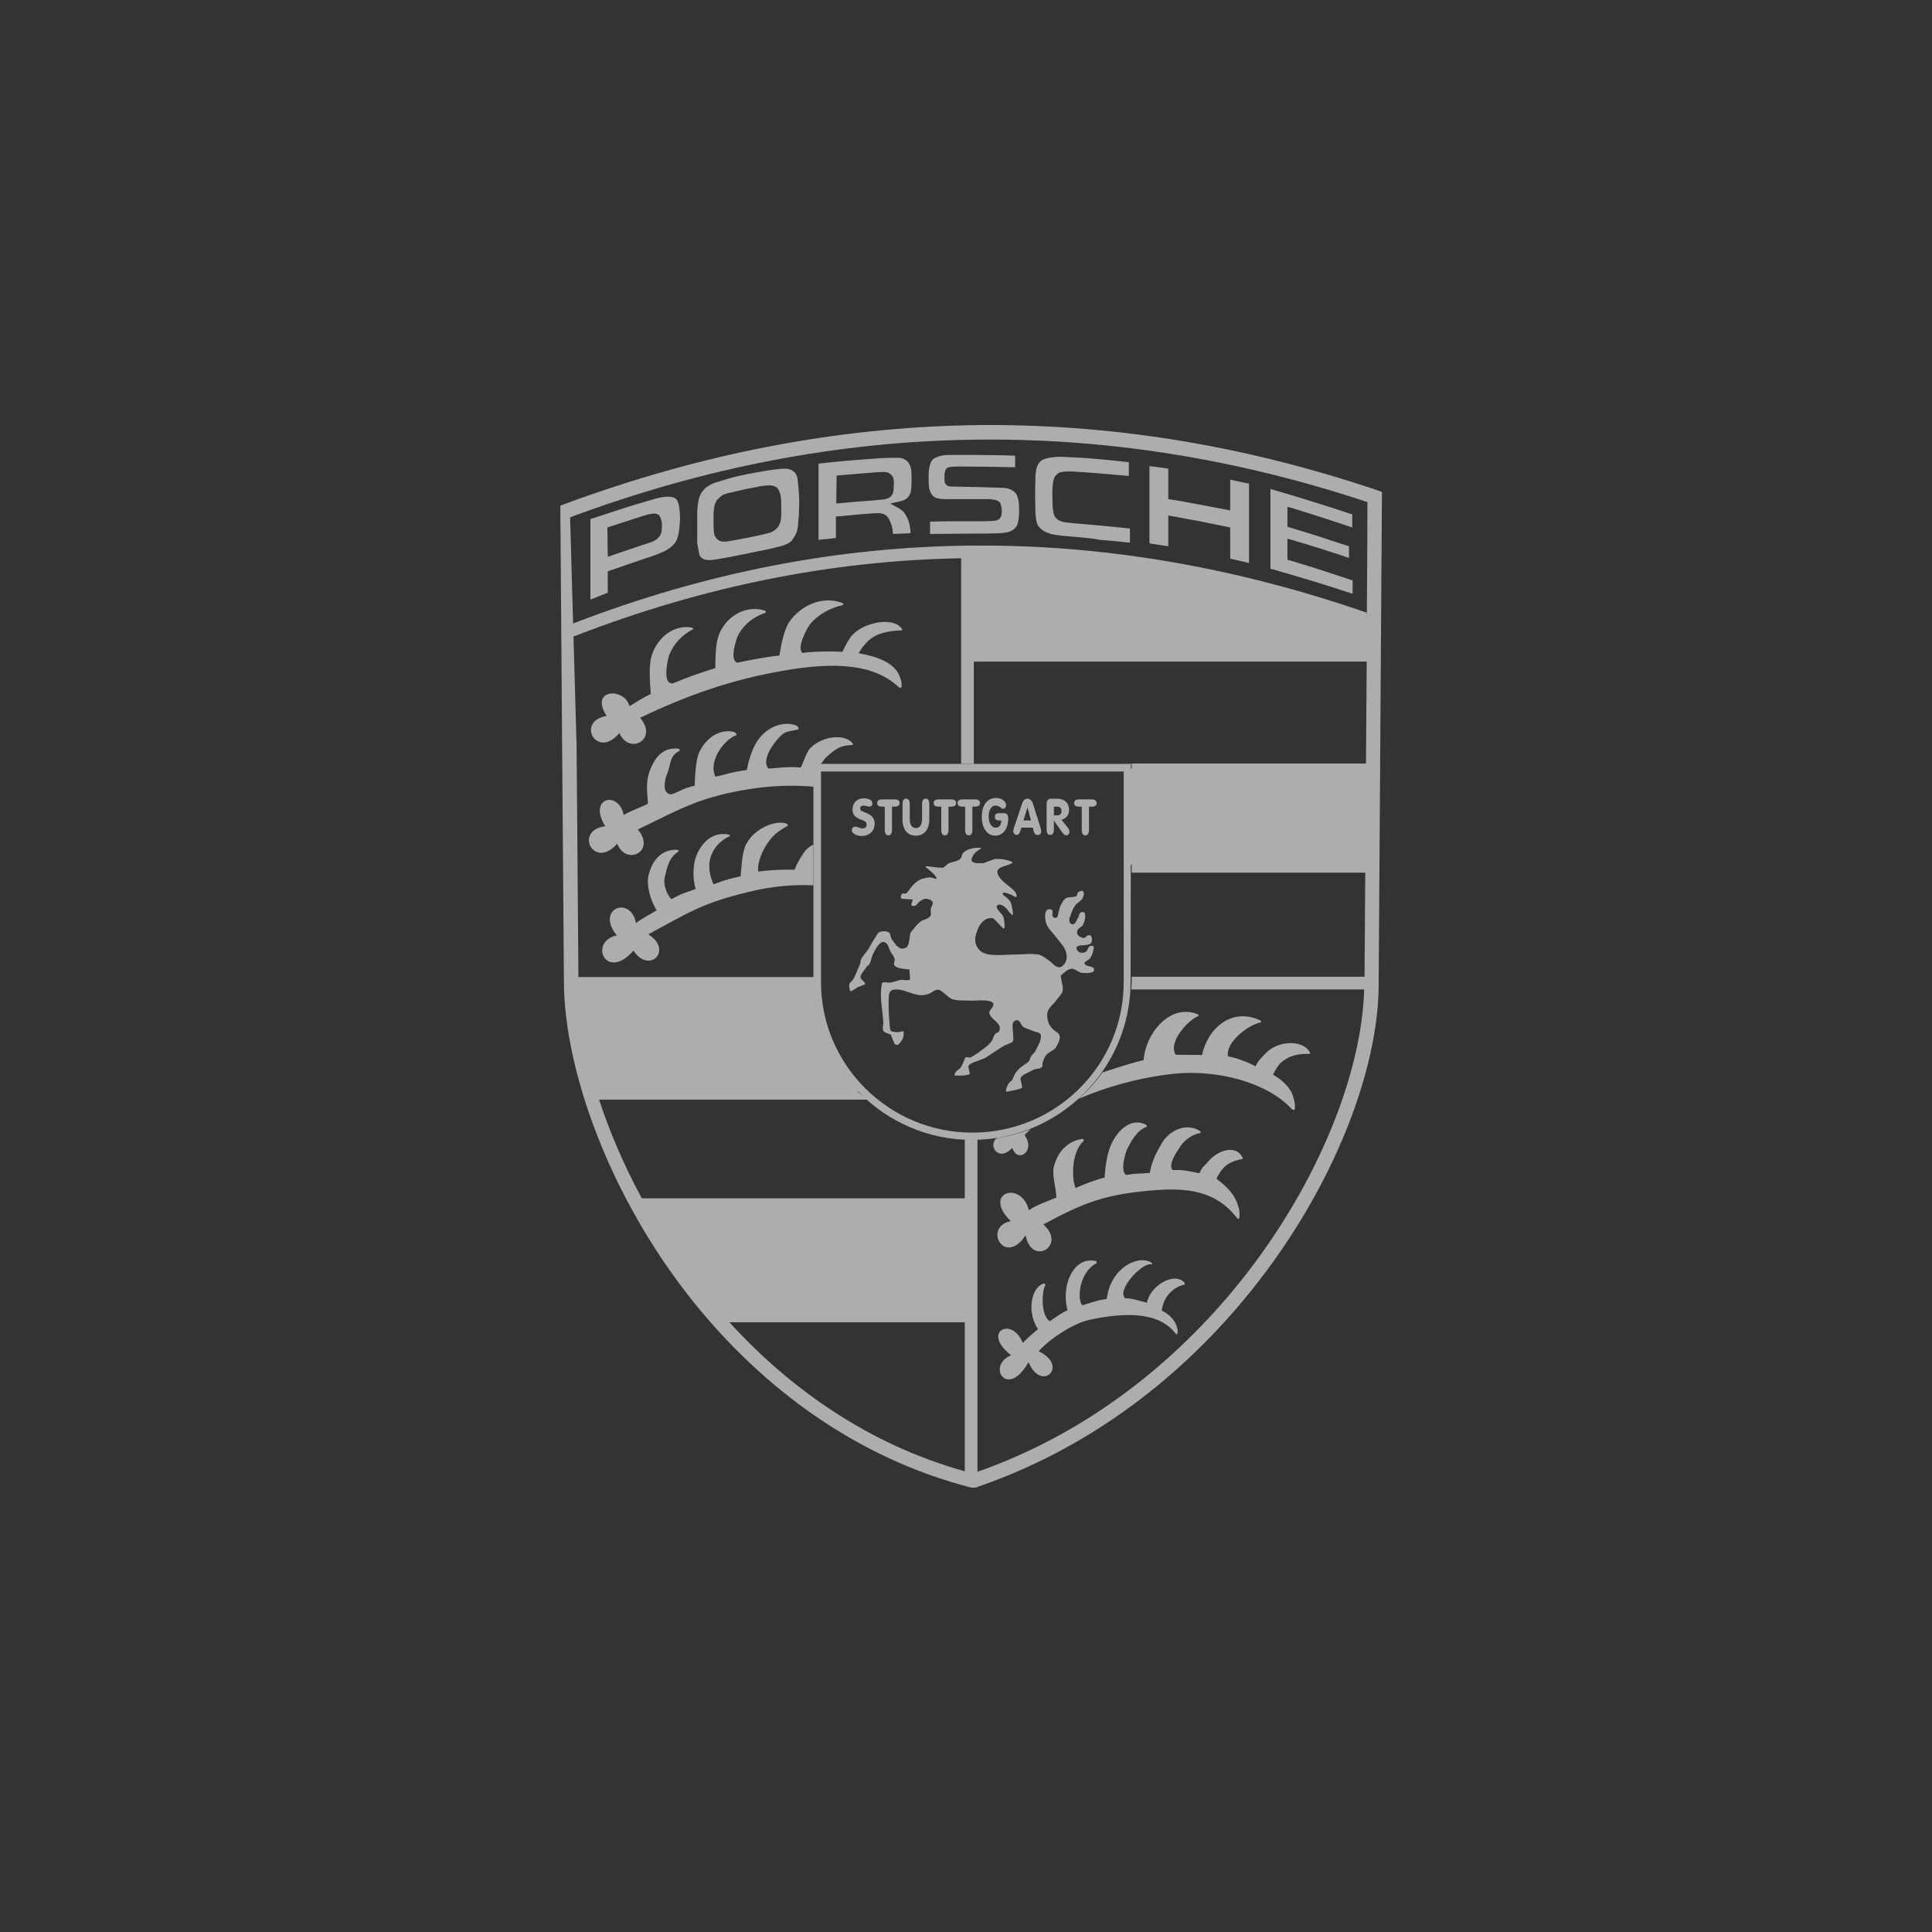 <?xml version="1.0" encoding="UTF-8"?> <svg xmlns="http://www.w3.org/2000/svg" width="100" height="100" viewBox="0 0 100 100" fill="none"><rect x="0" y="0" width="100" height="100" fill="#333333" stroke="none"/><g opacity="0.6"><path d="M53.254 62.642C53.573 62.398 54.285 62.154 54.679 61.986C54.66 61.385 54.416 60.822 54.566 60.315C54.829 59.414 55.447 59.02 56.047 58.945C56.084 58.964 56.122 59.039 56.084 59.058C55.747 59.377 55.616 59.827 55.56 60.315C55.541 60.503 55.503 61.085 55.672 61.498C56.028 61.31 56.89 61.01 57.172 60.953C57.209 60.353 57.303 59.771 57.471 59.339C57.809 58.495 58.558 57.819 59.308 58.213C59.346 58.232 59.383 58.307 59.346 58.326C58.877 58.495 58.577 58.983 58.315 59.546C58.24 59.715 57.977 60.615 58.277 60.803C58.277 60.803 58.296 60.803 58.296 60.822C58.84 60.709 58.933 60.766 59.514 60.709C59.608 60.127 59.87 59.621 60.095 59.245C60.433 58.588 61.313 58.063 62.101 58.532C62.138 58.551 62.176 58.645 62.119 58.645C61.576 58.757 61.22 59.114 61.032 59.433C60.939 59.583 60.433 60.278 60.695 60.559C60.714 60.559 60.751 60.559 60.789 60.559C61.257 60.54 61.595 60.634 62.082 60.728C62.232 60.371 62.363 60.334 62.513 60.146C63.056 59.489 63.975 59.264 64.293 59.883C64.331 59.921 64.331 59.996 64.293 59.996C64.012 60.033 63.544 60.184 63.319 60.465C63.263 60.522 63.113 60.69 62.963 61.01C63.6 61.498 63.956 61.892 64.125 62.548C64.162 62.661 64.219 63.337 63.994 62.999C62.963 61.704 61.576 61.422 59.495 61.629C57.265 61.835 56.234 62.173 54.004 63.374C55.241 64.482 53.386 65.57 53.086 63.937C51.999 65.589 50.855 63.506 52.317 63.205C50.818 61.742 52.861 61.066 53.254 62.642Z" fill="white"></path><path d="M57.06 55.51C57.866 55.247 58.746 54.966 59.196 54.872C59.271 53.558 60.508 51.925 61.97 52.488C62.026 52.507 62.064 52.582 62.008 52.601C61.633 52.714 60.433 53.858 60.846 54.59C61.145 54.609 61.97 54.59 62.214 54.609C62.532 53.164 63.788 52.151 65.213 52.807C65.269 52.826 65.306 52.92 65.25 52.92C64.688 53.014 63.413 53.915 63.563 54.684C63.826 54.703 64.538 54.947 64.988 55.191C65.156 54.834 65.344 54.703 65.512 54.515C66.131 53.858 67.405 53.802 67.78 54.44C67.818 54.478 67.818 54.553 67.78 54.553C67.237 54.534 66.749 54.609 66.281 55.022C66.206 55.078 66.056 55.304 65.887 55.623C66.337 55.867 66.843 56.336 66.937 56.786C67.012 57.011 67.049 57.199 67.012 57.425C66.993 57.481 66.88 57.425 66.843 57.387C65.662 56.092 63.057 55.285 60.527 55.604C58.84 55.81 57.191 56.28 55.823 56.88C56.291 56.467 56.704 56.017 57.06 55.51ZM53.349 58.438C53.236 58.551 53.124 58.644 53.03 58.757C53.63 59.583 52.674 60.24 52.393 59.414C51.681 60.183 51.118 59.283 51.587 58.907C52.187 58.813 52.786 58.663 53.349 58.438Z" fill="white"></path><path d="M52.936 69.511C53.104 69.324 53.517 68.967 53.723 68.798C53.086 67.803 53.442 66.527 54.06 66.433C54.098 66.452 54.117 66.508 54.098 66.546C53.929 66.79 53.854 68.104 54.341 68.385C54.585 68.216 55.054 67.878 55.26 67.822C54.904 66.621 55.522 65.007 56.722 65.269C56.759 65.288 56.778 65.363 56.759 65.382C55.785 65.889 55.766 67.39 56.028 67.559C56.422 67.447 56.853 67.278 57.284 67.24C57.471 65.645 58.877 64.932 59.589 65.345C59.627 65.363 59.645 65.457 59.627 65.457C59.233 65.232 57.752 66.752 58.24 67.203C58.577 67.184 58.971 67.334 59.364 67.428C59.533 66.546 60.77 65.814 61.295 66.377C61.332 66.414 61.332 66.49 61.313 66.49C60.845 66.583 60.226 67.015 60.133 67.841C61.126 68.31 61.014 69.286 60.845 69.023C59.908 67.784 57.921 67.991 56.403 68.31C55.522 68.498 54.285 69.342 53.76 69.943C55.353 70.694 53.91 72.101 53.236 70.506C52.13 72.458 51.043 70.675 52.336 70.149C50.762 68.929 52.392 68.104 52.936 69.511Z" fill="white"></path><path d="M36.892 68.029C35.318 66.208 33.987 64.237 32.919 62.248H50.162V68.029H36.892Z" fill="white"></path><path d="M58.465 39.782H71.135V44.755H58.465V39.782Z" fill="white"></path><path d="M71.135 32.237L67.387 30.904L63.02 30.022L58.109 28.952L53.555 28.596H50.088V33.832H71.117L71.135 32.237Z" fill="white"></path><path d="M32.114 26.362C32.62 26.193 33.126 26.043 33.651 25.893C33.839 25.836 34.026 25.78 34.232 25.743C34.438 25.705 34.644 25.686 34.85 25.743L34.925 25.78C35.001 25.818 35.038 25.874 35.075 25.949C35.132 26.08 35.15 26.212 35.169 26.362C35.207 26.662 35.207 26.962 35.169 27.263C35.15 27.507 35.113 27.751 35.019 27.957C34.982 28.051 34.925 28.126 34.85 28.201C34.794 28.258 34.738 28.314 34.682 28.351C34.551 28.445 34.438 28.52 34.288 28.577C33.951 28.727 33.614 28.839 33.258 28.952C32.658 29.159 32.058 29.365 31.458 29.571V30.679C31.158 30.791 30.858 30.923 30.559 31.035V26.869C31.083 26.7 31.589 26.531 32.114 26.362ZM31.458 28.821C32.058 28.614 32.658 28.408 33.276 28.201C33.464 28.145 33.651 28.089 33.82 28.014L33.951 27.939L34.007 27.901L34.063 27.845L34.12 27.788L34.157 27.732L34.213 27.619C34.232 27.544 34.251 27.488 34.251 27.413C34.27 27.225 34.27 27.056 34.213 26.869L34.176 26.775L34.138 26.7L34.082 26.643L34.007 26.606L33.932 26.587H33.857H33.782C33.595 26.606 33.426 26.662 33.239 26.718C32.639 26.906 32.039 27.113 31.439 27.3L31.458 28.821ZM39.086 24.466C39.499 24.391 39.892 24.316 40.304 24.279C40.436 24.26 40.567 24.26 40.698 24.26C40.754 24.26 40.829 24.279 40.886 24.297C40.942 24.316 40.979 24.335 41.035 24.372C41.073 24.41 41.11 24.429 41.148 24.466C41.185 24.504 41.204 24.56 41.223 24.598C41.26 24.673 41.279 24.729 41.279 24.804C41.316 25.048 41.335 25.311 41.354 25.574C41.373 25.874 41.373 26.155 41.354 26.437C41.354 26.55 41.354 26.681 41.335 26.794C41.316 27.019 41.316 27.244 41.26 27.469C41.242 27.526 41.223 27.582 41.204 27.619C41.167 27.695 41.129 27.77 41.073 27.845L40.96 28.014L40.792 28.126C40.717 28.164 40.661 28.183 40.586 28.22C40.286 28.314 39.986 28.37 39.686 28.445C39.068 28.577 38.449 28.689 37.831 28.821C37.531 28.877 37.231 28.933 36.931 28.971C36.856 28.989 36.762 28.989 36.687 28.989L36.5 28.971C36.444 28.952 36.406 28.933 36.369 28.915L36.275 28.839L36.2 28.727L36.087 28.107V26.437C36.106 26.249 36.125 26.043 36.163 25.855L36.219 25.686C36.256 25.592 36.294 25.517 36.35 25.442L36.481 25.292L36.593 25.198C36.706 25.123 36.837 25.048 36.987 24.992L37.662 24.785C38.093 24.654 38.58 24.56 39.086 24.466ZM38.618 25.311L37.643 25.536C37.568 25.555 37.493 25.592 37.418 25.611L37.343 25.668L37.268 25.724L37.212 25.78L37.156 25.836L37.1 25.893L37.062 25.968C37.025 26.024 37.006 26.099 36.987 26.155C36.931 26.399 36.931 26.643 36.931 26.887C36.931 27.15 36.931 27.413 36.968 27.657L37.006 27.751L37.062 27.845L37.137 27.92L37.212 27.976L37.306 28.014L37.4 28.032H37.512C37.587 28.032 37.643 28.032 37.699 28.014C38.074 27.957 38.449 27.882 38.824 27.807C39.124 27.751 39.442 27.676 39.742 27.601C39.798 27.582 39.873 27.563 39.93 27.544L40.023 27.488L40.117 27.432L40.192 27.357L40.267 27.282L40.323 27.188L40.361 27.094L40.398 27C40.454 26.718 40.436 26.456 40.436 26.174C40.436 26.024 40.436 25.874 40.417 25.743L40.398 25.63C40.379 25.555 40.361 25.48 40.323 25.405L40.286 25.33L40.248 25.273L40.192 25.217L40.154 25.198L40.08 25.161L40.005 25.142L39.855 25.123C39.686 25.123 39.536 25.142 39.386 25.161C39.124 25.217 38.861 25.273 38.618 25.311ZM44.803 23.772C45.271 23.734 45.74 23.697 46.208 23.697C46.302 23.697 46.414 23.697 46.508 23.697C46.621 23.697 46.714 23.715 46.808 23.772C46.846 23.791 46.883 23.809 46.902 23.828C46.977 23.884 47.033 23.941 47.07 24.035C47.108 24.091 47.127 24.166 47.145 24.222C47.183 24.372 47.183 24.541 47.183 24.692C47.183 24.898 47.183 25.086 47.164 25.292C47.164 25.367 47.145 25.442 47.127 25.517L47.089 25.592C47.052 25.649 47.033 25.686 46.995 25.743L46.902 25.818C46.864 25.836 46.827 25.874 46.77 25.893C46.714 25.912 46.639 25.93 46.583 25.949L46.077 26.062L46.583 26.343C46.658 26.399 46.714 26.437 46.77 26.493L46.827 26.568C46.902 26.681 46.958 26.794 47.014 26.925C47.089 27.15 47.127 27.375 47.127 27.601C46.827 27.619 46.527 27.619 46.227 27.638C46.208 27.469 46.19 27.319 46.133 27.15L46.058 26.962L46.021 26.869L45.965 26.794L45.908 26.718L45.833 26.662L45.74 26.606C45.684 26.587 45.627 26.568 45.571 26.568C45.459 26.55 45.327 26.568 45.215 26.568C44.634 26.606 44.072 26.662 43.491 26.718L43.266 26.737V27.845C42.966 27.882 42.666 27.92 42.366 27.939V23.997C43.191 23.903 43.997 23.828 44.803 23.772ZM43.285 26.062C43.884 26.005 44.484 25.949 45.084 25.912C45.29 25.893 45.496 25.874 45.702 25.855C45.758 25.855 45.815 25.836 45.871 25.818L45.946 25.799L46.021 25.761L46.077 25.724L46.133 25.668L46.171 25.611L46.208 25.555C46.227 25.499 46.246 25.461 46.246 25.405C46.264 25.236 46.264 25.067 46.264 24.898C46.264 24.842 46.246 24.785 46.227 24.71L46.19 24.654L46.152 24.598L46.096 24.541L46.04 24.504L45.983 24.466L45.908 24.448C45.852 24.429 45.796 24.429 45.74 24.429C45.44 24.429 45.14 24.466 44.859 24.485C44.334 24.523 43.828 24.579 43.303 24.616L43.285 26.062ZM49.657 26.981C49.994 26.981 50.331 26.981 50.688 26.981C50.913 26.981 51.156 26.981 51.4 26.962C51.456 26.962 51.493 26.944 51.55 26.944C51.606 26.925 51.643 26.906 51.681 26.887L51.737 26.85L51.775 26.794L51.812 26.737L51.831 26.681L51.85 26.55V26.362L51.812 26.155L51.793 26.099L51.775 26.043L51.737 25.987L51.681 25.949L51.625 25.912L51.493 25.874L51.269 25.836H50.987H49.094C48.907 25.836 48.72 25.836 48.551 25.799C48.495 25.78 48.457 25.78 48.42 25.761L48.364 25.724L48.307 25.686L48.27 25.649L48.232 25.592L48.195 25.536C48.157 25.461 48.12 25.386 48.101 25.311C48.064 25.104 48.064 24.879 48.064 24.673C48.064 24.41 48.082 24.147 48.195 23.903C48.214 23.866 48.251 23.828 48.27 23.791C48.401 23.678 48.57 23.622 48.738 23.584C48.907 23.547 49.094 23.547 49.263 23.547C49.675 23.547 50.088 23.547 50.5 23.547C51.175 23.547 51.868 23.565 52.543 23.584V24.185C51.643 24.166 50.744 24.147 49.844 24.147C49.638 24.147 49.432 24.147 49.226 24.166C49.188 24.166 49.132 24.185 49.094 24.185L49.02 24.222L48.963 24.279L48.926 24.354L48.907 24.429L48.888 24.56C48.888 24.673 48.888 24.767 48.888 24.879L48.907 24.954L48.926 25.029L48.982 25.104L49.076 25.161L49.169 25.18C50.107 25.198 51.062 25.217 51.999 25.255L52.112 25.273C52.262 25.311 52.412 25.367 52.524 25.48C52.581 25.536 52.618 25.592 52.637 25.649C52.73 25.855 52.749 26.099 52.749 26.324C52.749 26.587 52.749 26.85 52.674 27.094C52.656 27.131 52.656 27.169 52.637 27.206L52.581 27.282C52.543 27.338 52.506 27.375 52.449 27.413C52.356 27.469 52.262 27.526 52.168 27.544C52.018 27.582 51.85 27.582 51.7 27.601C51.231 27.619 50.781 27.619 50.313 27.619C49.582 27.619 48.851 27.638 48.139 27.638C48.139 27.432 48.139 27.206 48.139 27C48.626 26.981 49.113 26.981 49.6 26.981H49.657ZM55.86 27.807C55.486 27.77 55.092 27.751 54.717 27.695C54.548 27.676 54.38 27.638 54.23 27.582C54.155 27.544 54.08 27.526 54.005 27.469C53.949 27.432 53.911 27.394 53.855 27.357C53.818 27.319 53.78 27.263 53.742 27.225C53.705 27.169 53.686 27.113 53.668 27.056C53.611 26.85 53.593 26.625 53.593 26.399C53.574 25.855 53.574 25.33 53.593 24.785V24.654C53.611 24.41 53.63 24.166 53.78 23.959C53.836 23.903 53.874 23.847 53.949 23.809C54.136 23.715 54.361 23.678 54.567 23.659C54.792 23.64 54.998 23.64 55.223 23.659C55.654 23.678 56.104 23.697 56.535 23.734C57.172 23.791 57.791 23.847 58.428 23.922V24.635C57.585 24.56 56.76 24.485 55.917 24.429C55.654 24.41 55.373 24.391 55.092 24.41L54.961 24.429L54.867 24.448L54.792 24.485L54.717 24.541L54.642 24.616L54.586 24.692L54.548 24.785C54.53 24.842 54.511 24.898 54.511 24.954C54.474 25.217 54.455 25.499 54.474 25.78C54.474 26.005 54.474 26.231 54.511 26.456C54.53 26.512 54.53 26.568 54.548 26.625L54.586 26.718L54.642 26.794L54.717 26.869L54.792 26.925L54.867 26.962L54.961 27C55.036 27.019 55.111 27.038 55.186 27.038C55.429 27.075 55.692 27.094 55.935 27.113C56.779 27.188 57.641 27.263 58.484 27.357C58.484 27.582 58.484 27.788 58.484 28.014V28.089C57.959 28.032 57.416 27.976 56.891 27.939C56.573 27.863 56.217 27.845 55.86 27.807ZM61.596 26.024C62.289 26.155 62.982 26.287 63.676 26.418V24.823C63.995 24.898 64.313 24.973 64.65 25.029V29.14C64.332 29.065 64.013 28.989 63.676 28.915V27.3C63.114 27.188 62.57 27.075 62.008 26.962C61.502 26.869 60.977 26.775 60.471 26.681V28.276C60.152 28.22 59.834 28.183 59.496 28.126V24.128C59.815 24.166 60.152 24.203 60.471 24.26V25.836C60.846 25.893 61.221 25.949 61.596 26.024ZM68.961 26.287C69.299 26.399 69.636 26.512 69.992 26.625V27.3C68.999 26.962 67.987 26.643 66.975 26.324L66.637 26.231V27.263C67.368 27.488 68.118 27.713 68.849 27.957C69.167 28.07 69.505 28.164 69.823 28.276V28.877C68.886 28.558 67.93 28.258 66.975 27.976L66.637 27.882V28.971C67.349 29.177 68.061 29.402 68.755 29.628C69.167 29.759 69.58 29.909 70.011 30.041V30.735C68.661 30.285 67.293 29.872 65.906 29.477L65.756 29.44V25.311C66.825 25.611 67.893 25.949 68.961 26.287Z" fill="white"></path><path d="M30.502 56.486C29.902 54.477 29.583 52.601 29.564 50.987H42.122C42.159 53.107 43.04 55.059 44.427 56.486H30.502Z" fill="white"></path><path d="M29.002 26.174L29.246 26.081C36.255 23.491 43.246 22.139 50.255 22.008C57.265 21.895 64.256 23.003 71.265 25.367L71.528 25.461V25.724C71.472 34.151 71.415 42.578 71.359 51.005C71.34 55.36 69.054 61.478 64.743 66.827C61.276 71.144 56.478 74.973 50.48 77H50.274C44.221 75.442 39.441 71.763 35.955 67.466C31.495 61.929 29.208 55.322 29.189 50.837C29.152 46.764 29.133 42.691 29.096 38.637L29.002 26.174ZM37.173 67.803H49.918V62.679H33.575C33.519 62.586 33.463 62.492 33.425 62.398C34.306 63.974 35.337 65.532 36.517 67.015C36.742 67.278 36.949 67.541 37.173 67.803ZM49.937 68.442H37.755C40.903 71.895 44.97 74.766 49.937 76.155V68.442ZM37.492 68.16C37.473 68.141 37.473 68.141 37.473 68.122C37.473 68.141 37.492 68.16 37.492 68.16ZM33.219 62.023H49.937V59.001C50.068 59.001 50.199 59.001 50.33 59.001C50.424 59.001 50.499 59.001 50.593 59.001V76.174C50.574 76.174 50.555 76.193 50.555 76.193C56.253 74.204 60.826 70.525 64.162 66.377C68.304 61.234 70.516 55.379 70.609 51.174C70.609 51.193 70.609 51.193 70.609 51.212H58.558C58.558 51.081 58.577 50.949 58.577 50.818V50.555H70.628C70.647 48.753 70.647 46.951 70.666 45.168H58.577V44.53H70.666C70.684 43.066 70.684 41.621 70.703 40.176H58.577V39.538H58.483V39.519H70.703C70.722 37.755 70.722 36.009 70.741 34.245H50.405V39.538H49.749V28.896C43.077 29.009 36.386 30.341 29.677 32.95L29.658 32.274C36.555 29.609 43.452 28.295 50.33 28.239C57.153 28.183 63.956 29.365 70.741 31.711C70.741 31.936 70.741 32.162 70.741 32.387C70.759 30.247 70.778 28.108 70.778 25.987C63.937 23.716 57.096 22.646 50.274 22.759C43.34 22.871 36.424 24.204 29.508 26.775L29.845 38.637C29.883 42.616 29.902 46.595 29.939 50.593C29.939 50.593 29.939 50.593 29.939 50.574H42.14V50.837C42.14 50.968 42.14 51.099 42.159 51.231H29.92C29.958 52.732 30.276 54.478 30.82 56.317C30.82 56.298 30.801 56.279 30.801 56.261H44.183C44.295 56.392 44.408 56.523 44.539 56.636L44.952 56.917H31.007C31.551 58.569 32.282 60.296 33.219 62.023ZM30.97 56.786C30.951 56.749 30.951 56.711 30.932 56.692C30.951 56.73 30.97 56.749 30.97 56.786ZM30.895 56.542C30.876 56.505 30.876 56.467 30.857 56.429C30.876 56.467 30.895 56.505 30.895 56.542ZM70.591 50.837V50.855C70.591 50.855 70.591 50.855 70.591 50.837ZM70.591 50.949V50.968C70.591 50.968 70.591 50.968 70.591 50.949ZM70.591 50.949C70.591 50.93 70.591 50.93 70.591 50.93V50.949ZM70.591 50.893C70.591 50.874 70.591 50.874 70.591 50.874V50.893ZM70.591 50.611C70.591 50.593 70.591 50.593 70.591 50.593V50.611ZM50.405 33.607H70.722C70.722 33.719 70.722 33.813 70.722 33.926C70.722 33.419 70.722 32.912 70.722 32.406C63.956 30.041 57.19 28.858 50.405 28.896V33.607ZM50.368 76.249C50.349 76.249 50.349 76.249 50.33 76.268C50.349 76.268 50.349 76.268 50.368 76.249ZM50.105 76.212C50.049 76.193 50.012 76.193 49.956 76.174C50.012 76.174 50.068 76.193 50.105 76.212Z" fill="white"></path><path d="M32.583 36.554C32.939 36.328 33.314 36.103 33.688 35.915C33.632 35.334 33.576 34.433 33.726 33.945C34.007 33.044 34.832 32.312 35.806 32.481C35.862 32.499 35.9 32.556 35.862 32.575C35.319 32.856 34.888 33.288 34.644 33.888C34.569 34.057 34.307 35.258 34.7 35.352C34.738 35.371 34.776 35.371 34.832 35.371C35.544 35.071 36.275 34.808 37.025 34.583C37.025 34.001 37.043 33.194 37.249 32.762C37.624 31.918 38.561 31.298 39.573 31.599C39.63 31.617 39.667 31.692 39.63 31.711C39.03 31.918 38.543 32.274 38.224 32.837C38.13 33.006 37.737 34.151 38.149 34.301H38.168C38.861 34.151 39.573 34.02 40.342 33.926C40.436 33.344 40.586 32.593 40.848 32.199C41.41 31.373 42.535 30.81 43.584 31.204C43.641 31.223 43.678 31.298 43.622 31.317C42.928 31.486 42.328 31.805 41.897 32.349C41.785 32.499 41.204 33.551 41.541 33.795C41.579 33.795 41.616 33.795 41.654 33.776C42.254 33.719 42.947 33.701 43.603 33.738C43.772 33.382 43.94 33.063 44.128 32.856C44.784 32.181 46.227 31.936 46.658 32.518C46.695 32.556 46.714 32.631 46.658 32.631C46.039 32.65 45.402 32.743 44.934 33.175C44.859 33.25 44.596 33.513 44.446 33.813C45.44 33.982 46.283 34.32 46.545 34.958C46.639 35.165 46.695 35.352 46.658 35.578C46.658 35.634 46.527 35.596 46.489 35.54C45.233 34.376 43.228 34.245 40.548 34.714C37.83 35.184 35.563 35.99 33.126 37.154C34.101 38.261 32.564 39.106 32.058 37.943C30.877 39.35 29.79 37.304 31.402 37.06C30.483 35.634 32.339 35.578 32.583 36.554Z" fill="white"></path><path d="M32.919 47.777C33.237 47.533 33.65 47.327 33.987 47.12C33.65 46.576 33.444 45.788 33.575 45.281C33.8 44.38 34.362 43.948 35.056 43.986C35.112 43.986 35.149 44.061 35.112 44.08C34.624 44.399 34.55 44.812 34.4 45.431C34.325 45.769 34.512 46.332 34.756 46.538C35.374 46.2 35.355 46.257 36.011 46.013C35.824 45.431 35.861 44.643 36.105 44.155C36.48 43.366 37.098 43.066 37.717 43.197C37.773 43.216 37.811 43.273 37.754 43.291C37.267 43.498 36.274 44.286 36.93 45.769C37.529 45.562 37.567 45.525 38.335 45.356C38.392 44.774 38.41 44.08 38.635 43.667C39.104 42.822 40.21 42.428 40.716 42.634C40.772 42.653 40.809 42.728 40.753 42.747C40.472 42.935 40.097 43.085 39.722 43.648C39.516 43.948 39.16 44.643 39.254 45.112C39.797 45.037 40.509 44.999 41.128 45.018C41.259 44.661 41.522 44.23 41.69 44.023C41.803 43.892 41.953 43.779 42.102 43.723V45.825C41.072 45.769 39.928 45.881 38.841 46.144C36.386 46.726 35.749 47.176 33.556 48.359C34.868 49.185 33.594 50.442 32.788 49.203C31.363 50.836 30.445 48.734 31.926 48.415C30.801 47.045 32.638 46.313 32.919 47.777Z" fill="white"></path><path d="M32.283 42.184C32.658 41.959 33.164 41.79 33.539 41.602C33.501 41.02 33.426 40.495 33.595 40.007C33.895 39.125 34.363 38.674 35.113 38.749C35.169 38.768 35.207 38.825 35.169 38.862C34.626 39.144 34.757 39.519 34.513 40.101C34.438 40.27 34.251 40.983 34.644 41.096C34.682 41.114 34.719 41.114 34.776 41.114C35.488 40.833 35.225 40.852 35.956 40.664C35.975 40.101 36.013 39.331 36.2 38.918C36.594 38.111 37.325 37.717 37.999 37.886C38.056 37.905 38.168 38.036 38.112 38.055C37.568 38.224 36.631 39.331 37.025 40.195C37.493 40.12 37.812 39.969 38.655 39.857C38.768 39.275 38.955 38.693 39.236 38.299C39.817 37.492 40.717 37.323 41.242 37.567C41.298 37.586 41.373 37.736 41.317 37.755C40.623 37.905 40.604 37.83 40.155 38.374C39.911 38.656 39.424 39.425 39.78 39.782C40.38 39.744 40.792 39.669 41.448 39.725C41.617 39.388 41.748 38.918 41.935 38.731C42.591 38.055 43.734 37.999 44.109 38.449C44.147 38.487 44.165 38.562 44.109 38.562C43.491 38.581 43.266 38.749 42.779 39.181C42.722 39.219 42.61 39.369 42.479 39.556H42.123V40.72C41.11 40.626 40.005 40.664 38.974 40.814C36.256 41.227 35.263 41.846 33.014 42.935C33.97 44.061 32.414 44.849 31.946 43.667C30.746 45.056 29.678 42.972 31.327 42.766C30.409 41.283 32.02 40.889 32.283 42.184Z" fill="white"></path><path d="M58.163 39.932V50.836C58.163 55.134 54.659 58.625 50.329 58.625C46.019 58.625 42.495 55.134 42.495 50.836V39.932H58.163ZM58.538 39.538H42.102V50.818C42.102 55.303 45.794 59.001 50.311 59.001C54.846 59.001 58.52 55.303 58.52 50.818L58.538 39.538Z" fill="white"></path><path d="M49.974 47.533C50.049 47.608 50.218 47.514 50.274 47.439C50.405 47.233 50.386 46.97 50.405 46.707C50.424 46.426 50.424 46.182 50.33 45.919C50.18 45.469 49.974 45.112 49.468 45.037C49.412 45.018 49.3 45.131 49.337 45.168C49.674 45.525 49.806 45.506 49.899 46.05C49.993 46.576 49.937 47.496 49.974 47.533ZM46.432 54.084C46.507 54.102 46.676 53.877 46.732 53.746C46.788 53.633 46.769 53.408 46.769 53.389C46.751 53.352 46.563 53.427 46.469 53.427C46.376 53.427 46.301 53.408 46.17 53.389C46.038 53.37 46.057 53.07 46.038 52.901C46.001 52.469 45.982 52.038 46.001 51.606C46.001 51.493 46.038 51.343 46.132 51.268C46.263 51.193 46.451 51.212 46.601 51.231C46.901 51.287 47.182 51.437 47.5 51.493C47.669 51.531 47.856 51.512 48.025 51.456C48.175 51.418 48.287 51.306 48.419 51.249C48.494 51.231 48.587 51.212 48.644 51.249C48.887 51.381 49.056 51.625 49.3 51.719C49.618 51.812 49.956 51.775 50.293 51.794C50.555 51.794 50.818 51.756 51.08 51.794C51.192 51.812 51.38 51.831 51.417 51.963C51.455 52.132 51.174 52.282 51.211 52.451C51.286 52.713 51.586 52.845 51.717 53.07C51.773 53.164 51.755 53.276 51.717 53.37C51.68 53.445 51.548 53.464 51.492 53.539C51.417 53.652 51.399 53.783 51.324 53.896C51.249 54.008 51.136 54.102 51.024 54.196C50.78 54.384 50.536 54.572 50.255 54.722C50.162 54.778 49.993 54.665 49.956 54.759C49.88 54.928 49.806 55.135 49.731 55.247C49.656 55.36 49.562 55.379 49.506 55.435C49.449 55.51 49.374 55.641 49.412 55.66C49.449 55.679 49.806 55.679 49.937 55.66C50.068 55.641 50.143 55.623 50.18 55.604C50.218 55.566 50.162 55.454 50.124 55.228C50.105 55.003 50.724 54.909 51.024 54.74C51.342 54.534 51.661 54.309 51.98 54.121C52.111 54.046 52.298 54.027 52.411 53.915C52.467 53.858 52.448 53.764 52.448 53.689C52.448 53.502 52.411 53.314 52.411 53.126C52.411 53.032 52.411 52.92 52.486 52.864C52.542 52.807 52.654 52.788 52.711 52.826C52.823 52.882 52.842 53.051 52.935 53.126C53.085 53.239 53.273 53.276 53.441 53.352C53.591 53.427 53.854 53.427 53.873 53.577C53.91 53.858 53.723 54.121 53.61 54.365C53.554 54.496 53.423 54.572 53.348 54.703C53.31 54.778 53.31 54.872 53.254 54.928C53.104 55.078 52.898 55.172 52.748 55.322C52.636 55.435 52.542 55.547 52.486 55.679C52.448 55.754 52.429 55.829 52.392 55.904C52.336 55.979 52.242 55.998 52.186 56.111C52.13 56.223 51.998 56.523 52.111 56.505C52.223 56.486 52.879 56.373 52.898 56.298C52.917 56.242 52.861 56.073 52.823 55.867C52.785 55.66 53.254 55.51 53.479 55.379C53.61 55.303 53.798 55.341 53.91 55.247C53.985 55.191 53.947 55.059 53.966 54.984C54.023 54.853 54.06 54.703 54.172 54.59C54.304 54.44 54.529 54.384 54.641 54.234C54.753 54.046 54.885 53.821 54.847 53.614C54.81 53.445 54.603 53.389 54.491 53.258C54.397 53.164 54.304 53.051 54.266 52.92C54.21 52.732 54.172 52.544 54.229 52.357C54.304 52.132 54.529 51.981 54.66 51.794C54.772 51.625 54.941 51.493 54.997 51.306C55.053 51.081 54.941 50.837 54.922 50.611C54.922 50.574 54.885 50.517 54.922 50.48C55.072 50.349 55.241 50.18 55.447 50.142C55.634 50.123 55.784 50.311 55.972 50.349C56.159 50.367 56.384 50.386 56.571 50.311C56.628 50.292 56.646 50.161 56.609 50.105C56.478 49.992 56.197 50.029 56.14 49.879C56.103 49.748 56.365 49.71 56.44 49.579C56.534 49.41 56.609 49.222 56.609 49.016C56.609 48.941 56.459 48.941 56.403 48.978C56.309 49.035 56.309 49.166 56.234 49.241C56.178 49.297 56.084 49.316 56.009 49.316C55.934 49.316 55.822 49.279 55.784 49.222C55.728 49.166 55.691 49.035 55.747 48.997C55.897 48.903 56.103 48.941 56.272 48.903C56.346 48.885 56.44 48.866 56.478 48.809C56.534 48.697 56.534 48.566 56.478 48.453C56.459 48.397 56.365 48.397 56.309 48.415C56.234 48.434 56.197 48.547 56.103 48.547C55.99 48.547 55.878 48.49 55.803 48.415C55.747 48.34 55.728 48.228 55.766 48.153C55.822 48.021 56.009 47.984 56.065 47.852C56.14 47.683 56.197 47.477 56.159 47.289C56.14 47.214 55.99 47.177 55.934 47.233C55.84 47.289 55.859 47.421 55.803 47.496C55.728 47.608 55.691 47.777 55.578 47.834C55.503 47.871 55.372 47.796 55.353 47.702C55.316 47.552 55.409 47.402 55.447 47.27C55.503 47.12 55.578 46.97 55.672 46.839C55.766 46.707 55.953 46.651 56.028 46.501C56.084 46.388 56.14 46.238 56.065 46.144C56.009 46.069 55.878 46.126 55.803 46.182C55.747 46.219 55.766 46.351 55.709 46.388C55.541 46.463 55.334 46.407 55.184 46.482C55.053 46.557 54.997 46.689 54.922 46.82C54.791 47.045 54.772 47.439 54.716 47.477C54.66 47.533 54.529 47.514 54.491 47.439C54.435 47.346 54.529 47.195 54.454 47.102C54.397 47.045 54.247 47.045 54.191 47.102C54.116 47.177 54.097 47.289 54.097 47.402C54.097 47.571 54.116 47.74 54.191 47.89C54.322 48.134 54.529 48.322 54.697 48.547C54.866 48.772 55.072 48.978 55.166 49.241C55.222 49.41 55.241 49.617 55.166 49.767C55.109 49.917 54.96 50.067 54.81 50.067C54.603 50.048 54.454 49.823 54.285 49.71C54.116 49.598 53.947 49.448 53.76 49.41C53.329 49.335 52.879 49.41 52.429 49.41C52.036 49.41 51.623 49.466 51.23 49.41C51.042 49.391 50.836 49.316 50.705 49.185C50.574 49.053 50.48 48.866 50.48 48.697C50.462 48.453 50.555 48.228 50.649 48.002C50.724 47.852 50.836 47.702 50.986 47.608C51.099 47.533 51.286 47.496 51.399 47.533C51.53 47.59 51.886 48.078 51.961 48.059C52.036 48.04 51.98 47.608 51.942 47.477C51.867 47.27 51.642 47.158 51.586 46.951C51.567 46.895 51.661 46.82 51.717 46.82C51.83 46.82 51.961 46.895 52.055 46.989C52.111 47.026 52.354 47.383 52.411 47.364C52.467 47.346 52.373 46.858 52.317 46.707C52.223 46.501 51.923 46.351 51.905 46.294C51.886 46.257 51.905 46.219 51.961 46.201C52.073 46.201 52.186 46.257 52.298 46.294C52.392 46.332 52.542 46.445 52.598 46.426C52.654 46.407 52.598 46.238 52.542 46.163C52.336 45.919 52.055 45.769 51.848 45.544C51.736 45.431 51.623 45.281 51.623 45.112C51.623 45.018 51.736 44.924 51.83 44.887C51.998 44.812 52.223 44.774 52.373 44.68C52.429 44.643 52.392 44.605 52.336 44.587C52.092 44.493 51.83 44.455 51.567 44.455C51.417 44.455 51.286 44.549 51.136 44.587C51.042 44.624 50.949 44.68 50.836 44.68C50.649 44.68 50.443 44.699 50.312 44.587C50.237 44.511 50.33 44.361 50.386 44.249C50.443 44.155 50.536 44.099 50.611 44.023C50.668 43.967 50.836 43.911 50.78 43.892C50.724 43.873 50.424 43.873 50.255 43.93C50.105 43.967 49.974 44.023 49.862 44.136C49.768 44.23 49.787 44.436 49.656 44.493C49.431 44.624 49.318 44.587 49.075 44.699C49.018 44.737 48.887 44.887 48.831 44.906C48.531 44.943 47.931 44.793 47.913 44.849C47.875 44.906 48.381 45.187 48.475 45.45C48.512 45.562 48.231 45.394 48.119 45.412C47.931 45.431 47.744 45.469 47.594 45.544C47.444 45.619 47.313 45.75 47.2 45.882C47.088 45.994 47.032 46.144 46.901 46.238C46.844 46.276 46.713 46.219 46.676 46.276C46.619 46.351 46.601 46.52 46.694 46.52L47.219 46.557C47.313 46.557 47.125 46.764 47.182 46.858C47.219 46.914 47.35 46.895 47.407 46.858C47.481 46.82 47.519 46.707 47.613 46.651C47.706 46.595 47.8 46.52 47.913 46.52C48.044 46.52 48.212 46.576 48.269 46.689C48.325 46.801 48.194 46.933 48.175 47.045C48.156 47.177 48.231 47.346 48.138 47.439C47.856 47.702 47.763 47.477 47.35 48.002C47.013 48.415 47.163 48.19 47.05 48.734C47.032 48.847 47.013 48.96 46.919 49.035C46.825 49.091 46.676 49.129 46.582 49.072C46.395 48.978 46.282 48.791 46.151 48.603C46.076 48.509 46.113 48.34 46.02 48.265C45.888 48.19 45.701 48.19 45.551 48.228C45.439 48.265 45.382 48.397 45.326 48.49C45.176 48.697 45.064 48.941 44.933 49.147C44.82 49.316 44.67 49.466 44.577 49.635C44.52 49.729 44.558 49.842 44.502 49.936C44.389 50.198 44.295 50.442 44.164 50.686C44.108 50.78 43.995 50.837 43.958 50.949C43.939 51.062 43.977 51.306 44.033 51.306C44.089 51.306 44.277 51.174 44.389 51.099C44.52 51.043 44.764 50.968 44.783 50.93C44.801 50.893 44.651 50.761 44.577 50.668C44.445 50.499 44.726 50.255 44.839 50.067C44.876 49.992 44.97 49.973 45.008 49.898C45.083 49.748 45.101 49.56 45.176 49.41C45.27 49.204 45.382 48.997 45.532 48.847C45.607 48.772 45.739 48.716 45.832 48.791C45.982 48.885 46.001 49.091 46.095 49.26C46.17 49.373 46.263 49.485 46.301 49.617C46.338 49.729 46.226 49.879 46.301 49.973C46.395 50.086 46.582 50.123 46.732 50.142L47.069 50.18L47.107 50.649C47.125 50.818 46.751 50.686 46.582 50.724C46.432 50.761 46.282 50.818 46.113 50.855C45.963 50.893 45.682 50.761 45.645 50.93C45.514 51.587 45.682 52.244 45.72 52.901C45.72 53.07 45.626 53.352 45.795 53.427L46.113 53.558C46.17 53.689 46.207 53.858 46.282 53.952C46.263 54.046 46.357 54.065 46.432 54.084Z" fill="white"></path><path d="M56.76 41.565C56.76 41.433 56.666 41.377 56.497 41.377H55.86C55.691 41.377 55.597 41.433 55.597 41.565C55.597 41.696 55.691 41.752 55.86 41.752H55.991V42.935C55.991 43.141 56.047 43.235 56.178 43.235C56.31 43.235 56.366 43.141 56.366 42.935V41.752H56.497C56.684 41.752 56.76 41.696 56.76 41.565ZM54.941 41.978C54.941 42.128 54.867 42.203 54.717 42.203H54.548V41.752H54.717C54.867 41.752 54.941 41.828 54.941 41.978ZM55.354 43.047C55.354 42.972 55.316 42.897 55.241 42.803L54.941 42.428C55.185 42.372 55.335 42.184 55.335 41.921C55.335 41.584 55.11 41.34 54.717 41.34H54.435C54.229 41.34 54.173 41.433 54.173 41.64V42.916C54.173 43.123 54.229 43.216 54.361 43.216C54.492 43.216 54.548 43.123 54.548 42.916V42.466L54.979 43.085C55.054 43.179 55.11 43.235 55.185 43.235C55.279 43.235 55.354 43.16 55.354 43.047ZM53.367 42.466H52.974L53.18 41.79L53.367 42.466ZM53.892 43.029C53.892 42.991 53.892 42.954 53.873 42.897L53.461 41.584C53.405 41.433 53.311 41.34 53.18 41.34C53.049 41.34 52.955 41.433 52.899 41.602L52.468 42.897C52.449 42.935 52.449 42.972 52.449 43.01C52.449 43.123 52.524 43.216 52.617 43.216C52.693 43.216 52.767 43.16 52.805 43.029L52.861 42.841H53.461L53.498 43.01C53.536 43.141 53.592 43.216 53.686 43.216C53.817 43.235 53.892 43.16 53.892 43.029ZM52.186 42.372C52.186 42.165 52.111 42.09 51.962 42.09H51.718C51.568 42.09 51.493 42.147 51.493 42.278C51.493 42.409 51.568 42.466 51.718 42.466H51.83C51.83 42.691 51.718 42.841 51.53 42.841C51.324 42.841 51.174 42.616 51.174 42.259C51.174 41.903 51.324 41.696 51.53 41.696C51.737 41.696 51.83 41.865 51.924 41.865C51.999 41.865 52.074 41.771 52.074 41.677C52.074 41.49 51.868 41.302 51.549 41.302C51.099 41.302 50.818 41.677 50.818 42.278C50.818 42.86 51.099 43.254 51.512 43.254C51.924 43.254 52.186 42.879 52.186 42.372ZM50.724 41.565C50.724 41.433 50.631 41.377 50.462 41.377H49.825C49.656 41.377 49.562 41.433 49.562 41.565C49.562 41.696 49.656 41.752 49.825 41.752H49.956V42.935C49.956 43.141 50.012 43.235 50.144 43.235C50.275 43.235 50.331 43.141 50.331 42.935V41.752H50.462C50.631 41.752 50.724 41.696 50.724 41.565ZM49.488 41.565C49.488 41.433 49.394 41.377 49.225 41.377H48.588C48.419 41.377 48.326 41.433 48.326 41.565C48.326 41.696 48.419 41.752 48.588 41.752H48.719V42.935C48.719 43.141 48.775 43.235 48.907 43.235C49.038 43.235 49.094 43.141 49.094 42.935V41.752H49.225C49.394 41.752 49.488 41.696 49.488 41.565ZM48.101 42.409V41.64C48.101 41.433 48.044 41.34 47.913 41.34C47.782 41.34 47.726 41.433 47.726 41.64V42.372C47.726 42.691 47.613 42.86 47.407 42.86C47.201 42.86 47.089 42.691 47.089 42.372V41.64C47.089 41.433 47.032 41.34 46.901 41.34C46.77 41.34 46.714 41.433 46.714 41.64V42.409C46.714 42.954 46.976 43.254 47.407 43.254C47.819 43.254 48.101 42.954 48.101 42.409ZM46.564 41.565C46.564 41.433 46.47 41.377 46.301 41.377H45.664C45.495 41.377 45.402 41.433 45.402 41.565C45.402 41.696 45.495 41.752 45.664 41.752H45.795V42.935C45.795 43.141 45.852 43.235 45.983 43.235C46.114 43.235 46.17 43.141 46.17 42.935V41.752H46.301C46.47 41.752 46.564 41.696 46.564 41.565ZM45.271 42.635C45.271 42.353 45.121 42.184 44.821 42.072C44.633 41.996 44.521 41.978 44.521 41.846C44.521 41.752 44.596 41.696 44.708 41.696C44.802 41.696 44.914 41.752 44.989 41.752C45.102 41.752 45.158 41.677 45.158 41.584C45.158 41.433 44.989 41.321 44.708 41.321C44.352 41.321 44.127 41.565 44.127 41.903C44.127 42.184 44.277 42.316 44.577 42.428C44.746 42.484 44.858 42.541 44.858 42.691C44.858 42.803 44.783 42.879 44.671 42.879C44.502 42.879 44.371 42.785 44.277 42.785C44.165 42.785 44.09 42.86 44.09 42.972C44.09 43.123 44.315 43.273 44.615 43.273C45.027 43.254 45.271 42.991 45.271 42.635Z" fill="white"></path></g></svg> 
